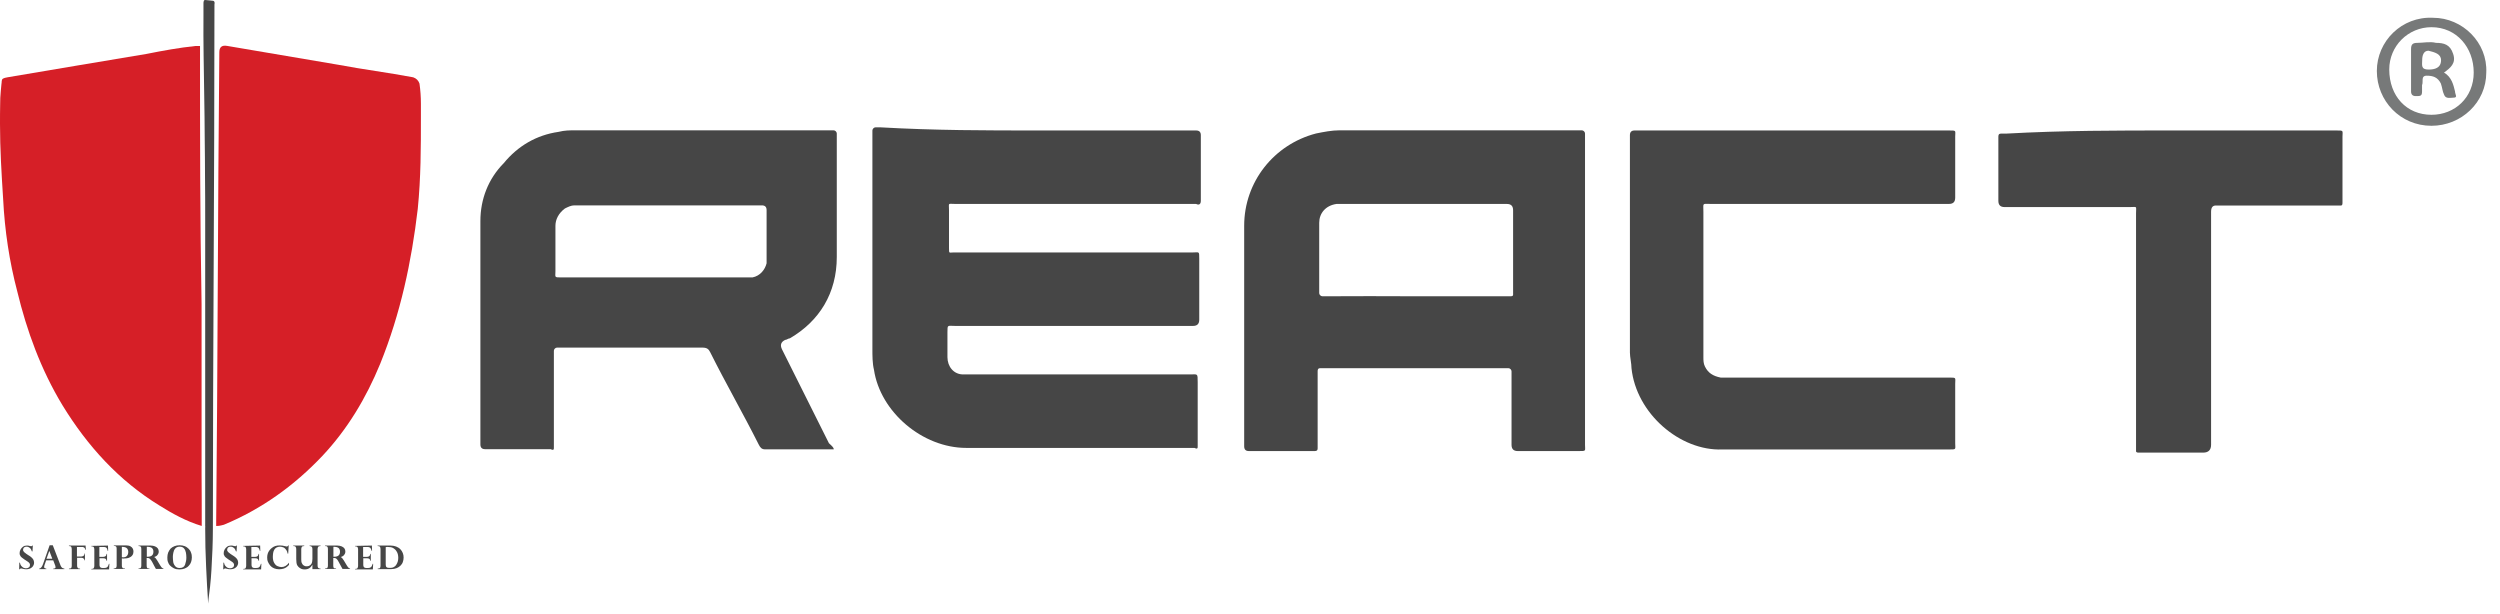 <svg width="171" height="42" viewBox="0 0 171 42" fill="none" xmlns="http://www.w3.org/2000/svg">
<path d="M71.012 8.924H81.814C82.029 8.924 82.137 9.031 82.137 9.246V13.735C82.137 13.949 82.029 14.057 81.814 13.949H65.342C64.805 13.949 64.912 13.842 64.912 14.379V16.945C64.912 17.375 64.912 17.267 65.234 17.267H81.6C82.029 17.267 82.029 17.16 82.029 17.697V21.864C82.029 22.154 81.89 22.293 81.6 22.293H65.342C64.805 22.293 64.805 22.186 64.805 22.723V24.43C64.805 25.074 65.234 25.611 65.879 25.611H81.385C81.922 25.611 81.922 25.504 81.922 26.148V30.529C81.922 30.637 81.922 30.744 81.707 30.637H66.094C63.097 30.637 60.209 28.178 59.779 25.289C59.672 24.86 59.672 24.323 59.672 23.893V8.924C59.672 8.816 59.779 8.709 59.887 8.709H60.209C63.956 8.924 67.479 8.924 71.012 8.924Z" fill="#464646"/>
<path d="M57.032 30.735H52.328C52.113 30.735 52.006 30.627 51.899 30.412C50.825 28.275 49.654 26.246 48.58 24.098C48.473 23.883 48.366 23.776 48.044 23.776H38.1C37.992 23.776 37.885 23.883 37.885 23.991V30.616C37.885 30.724 37.885 30.831 37.67 30.724H33.181C32.967 30.724 32.859 30.616 32.859 30.402V15.121C32.859 13.628 33.396 12.232 34.459 11.158C35.426 9.977 36.704 9.236 38.196 9.021C38.626 8.914 38.948 8.914 39.378 8.914H57.021C57.128 8.914 57.236 9.021 57.236 9.129V17.58C57.236 20.039 56.054 21.961 54.025 23.142C53.917 23.142 53.81 23.25 53.703 23.25C53.413 23.39 53.348 23.604 53.488 23.894L56.699 30.316C56.924 30.52 57.032 30.627 57.032 30.735ZM44.736 18.976H51.469C52.006 18.869 52.328 18.439 52.435 18.009V14.369C52.435 14.154 52.328 14.047 52.113 14.047H39.281C39.066 14.047 38.851 14.154 38.637 14.262C38.207 14.584 37.992 15.014 37.992 15.443V18.546C37.992 18.976 37.885 18.976 38.422 18.976H44.736Z" fill="#464646"/>
<path d="M108.415 19.942V30.423C108.415 30.853 108.522 30.853 107.985 30.853H103.819C103.529 30.853 103.389 30.713 103.389 30.423V25.398C103.389 25.29 103.282 25.183 103.174 25.183H90.342C90.234 25.183 90.127 25.183 90.127 25.398V30.638C90.127 30.745 90.127 30.853 89.912 30.853H85.424C85.209 30.853 85.102 30.745 85.102 30.53V15.443C85.102 12.447 87.131 9.881 90.02 9.129C90.557 9.021 91.094 8.914 91.62 8.914H108.2C108.307 8.914 108.415 9.021 108.415 9.129V9.451C108.415 12.984 108.415 16.41 108.415 19.942ZM96.753 20.265H103.282C103.389 20.265 103.496 20.265 103.496 20.157V14.38C103.496 14.09 103.357 13.95 103.067 13.95H91.416C90.664 14.058 90.234 14.595 90.234 15.239V20.05C90.234 20.157 90.342 20.265 90.449 20.265H90.772C92.586 20.254 94.723 20.254 96.753 20.265Z" fill="#464646"/>
<path d="M122.719 8.924H133.307C133.844 8.924 133.736 8.924 133.736 9.353V13.52C133.736 13.81 133.597 13.949 133.307 13.949H117.049C116.405 13.949 116.512 13.842 116.512 14.486V24.43C116.512 24.645 116.512 24.86 116.619 25.074C116.834 25.504 117.156 25.719 117.693 25.826H133.307C133.844 25.826 133.736 25.826 133.736 26.256V30.315C133.736 30.744 133.844 30.744 133.307 30.744H117.801C114.912 30.852 111.916 28.285 111.594 25.182C111.594 24.86 111.486 24.43 111.486 24.108V9.246C111.486 9.031 111.594 8.924 111.808 8.924H113.945C117.049 8.924 119.937 8.924 122.719 8.924Z" fill="#464646"/>
<path d="M148.564 8.924H159.797C160.334 8.924 160.226 8.924 160.226 9.353V13.842C160.226 13.949 160.226 14.057 160.119 14.057H151.56C151.345 14.057 151.238 14.196 151.238 14.486V30.422C151.238 30.776 151.056 30.959 150.701 30.959H146.32C146.212 30.959 146.105 30.959 146.105 30.852V14.594C146.105 14.057 146.212 14.164 145.676 14.164H137.117C136.827 14.164 136.688 14.025 136.688 13.735V9.353C136.688 9.139 136.795 9.139 136.902 9.139H137.224C141.08 8.924 144.827 8.924 148.564 8.924Z" fill="#464646"/>
<path d="M166.313 8.604C164.176 8.604 162.576 6.896 162.576 4.856C162.576 2.816 164.284 1.108 166.421 1.216C168.45 1.216 170.158 2.923 170.061 4.963C170.061 7.004 168.353 8.604 166.313 8.604ZM166.313 7.852C167.913 7.852 169.202 6.671 169.202 4.963C169.202 3.256 168.031 1.86 166.313 1.86C164.713 1.86 163.425 3.149 163.425 4.749C163.425 6.574 164.606 7.852 166.313 7.852Z" fill="#777979"/>
<path d="M167.171 4.962C167.708 5.284 167.815 5.821 167.923 6.251C167.923 6.465 168.138 6.68 167.815 6.68C167.601 6.68 167.278 6.788 167.171 6.465C167.064 6.251 167.064 6.036 166.956 5.714C166.742 5.284 166.419 5.177 165.99 5.177C165.56 5.177 165.775 5.606 165.668 5.821V6.251C165.668 6.573 165.56 6.573 165.238 6.573C165.023 6.573 164.916 6.465 164.916 6.251V3.362C164.916 3.04 165.023 2.932 165.346 2.932C165.775 2.932 166.205 2.825 166.623 2.932C167.16 2.932 167.59 3.04 167.794 3.684C168.019 4.328 167.601 4.651 167.171 4.962ZM165.678 4.114C165.678 4.436 165.571 4.758 166.108 4.758C166.538 4.758 166.967 4.651 166.967 4.114C166.967 3.684 166.538 3.577 166.108 3.469C165.775 3.469 165.678 3.792 165.678 4.114Z" fill="#777979"/>
<path d="M14.787 35.978V35.656C14.895 24.961 14.895 14.265 15.002 3.57C15.002 3.215 15.184 3.076 15.539 3.14C18.105 3.57 20.564 3.999 23.131 4.429C24.838 4.751 26.556 4.966 28.264 5.288C28.479 5.363 28.618 5.503 28.693 5.717C28.758 6.168 28.79 6.63 28.79 7.092C28.79 7.382 28.79 7.672 28.79 7.973C28.79 10.11 28.79 12.139 28.575 14.287C28.146 17.927 27.394 21.449 26.009 24.875C25.042 27.227 23.764 29.363 22.046 31.189C20.124 33.219 17.88 34.829 15.313 35.892C15.002 35.978 14.895 35.978 14.787 35.978Z" fill="#D61F27"/>
<path d="M13.799 35.976C12.725 35.654 11.769 35.117 10.91 34.58C8.129 32.872 5.992 30.521 4.285 27.739C2.792 25.28 1.826 22.607 1.181 19.933C0.644 17.903 0.322 15.766 0.215 13.618C0.107 11.911 0 10.193 0 8.485C0 8.034 -9.83292e-07 7.594 0.011 7.143C0.011 6.842 0.021 6.531 0.054 6.23C0.064 6.08 0.086 5.919 0.097 5.769C0.107 5.693 0.118 5.618 0.118 5.543C0.129 5.489 0.14 5.425 0.183 5.393C0.279 5.328 0.408 5.307 0.526 5.285C3.737 4.748 6.84 4.212 10.04 3.685C11.114 3.471 12.285 3.256 13.359 3.148H13.681V3.578C13.681 9.355 13.681 15.025 13.788 20.792V32.443C13.799 33.517 13.799 34.698 13.799 35.976Z" fill="#D61F27"/>
<path d="M14.035 35.977V20.578C14.035 19.644 14.035 18.71 14.035 17.776C14.035 16.841 14.035 15.918 14.035 14.984C14.035 14.06 14.035 13.126 14.024 12.192C14.024 11.268 14.013 10.334 14.002 9.4C13.992 8.466 13.992 7.542 13.97 6.608C13.949 5.674 13.949 4.739 13.927 3.805C13.917 2.882 13.906 1.958 13.917 1.035C13.917 0.777 13.917 0.508 13.917 0.251C13.917 0.197 13.917 0.132 13.938 0.068C13.96 0.004 14.013 -0.007 14.078 0.004L14.518 0.047C14.572 0.047 14.625 0.057 14.658 0.111C14.69 0.175 14.679 0.251 14.668 0.315C14.668 0.369 14.668 0.412 14.668 0.465C14.668 12.331 14.561 24.315 14.561 36.181C14.561 37.116 14.518 38.039 14.464 38.963C14.443 39.349 14.411 39.736 14.368 40.133C14.325 40.53 14.26 40.896 14.239 41.282C14.217 40.885 14.185 40.487 14.164 40.079C14.142 39.65 14.121 39.21 14.099 38.78C14.056 37.889 14.035 36.998 14.035 36.096C14.045 36.074 14.045 36.02 14.035 35.977Z" fill="#464646"/>
<path d="M2.223 37.714H2.18C2.148 37.617 2.105 37.531 2.041 37.477C1.976 37.424 1.901 37.392 1.815 37.392C1.772 37.392 1.729 37.402 1.697 37.413C1.665 37.434 1.633 37.456 1.611 37.488C1.59 37.52 1.579 37.563 1.579 37.606C1.579 37.628 1.579 37.66 1.59 37.681C1.6 37.703 1.622 37.735 1.654 37.767C1.686 37.8 1.74 37.843 1.805 37.886C1.88 37.928 1.923 37.961 1.933 37.971C2.03 38.025 2.105 38.079 2.159 38.133C2.213 38.186 2.266 38.24 2.288 38.294C2.309 38.347 2.331 38.412 2.331 38.487C2.331 38.551 2.32 38.616 2.288 38.669C2.266 38.723 2.223 38.777 2.18 38.809C2.137 38.852 2.073 38.884 2.009 38.906C1.944 38.927 1.869 38.938 1.794 38.938C1.719 38.938 1.622 38.927 1.515 38.895C1.504 38.895 1.493 38.884 1.472 38.884C1.45 38.884 1.439 38.884 1.429 38.884C1.396 38.884 1.364 38.906 1.353 38.938H1.311L1.321 38.487H1.364C1.375 38.573 1.407 38.648 1.45 38.702C1.493 38.755 1.547 38.798 1.6 38.831C1.654 38.852 1.719 38.873 1.772 38.873C1.858 38.873 1.923 38.852 1.976 38.809C2.03 38.766 2.051 38.712 2.051 38.648C2.051 38.605 2.041 38.562 2.019 38.53C1.998 38.498 1.966 38.465 1.923 38.433C1.88 38.401 1.794 38.347 1.676 38.272C1.611 38.229 1.558 38.186 1.515 38.154C1.472 38.122 1.429 38.079 1.407 38.047C1.386 38.014 1.364 37.971 1.353 37.939C1.343 37.907 1.343 37.864 1.343 37.821C1.343 37.746 1.364 37.66 1.407 37.585C1.45 37.51 1.504 37.445 1.579 37.392C1.654 37.338 1.74 37.316 1.837 37.316C1.88 37.316 1.923 37.316 1.966 37.327C1.976 37.327 1.987 37.327 2.009 37.338C2.03 37.338 2.041 37.349 2.051 37.349C2.084 37.349 2.105 37.359 2.127 37.359C2.148 37.359 2.17 37.359 2.18 37.349C2.191 37.338 2.202 37.327 2.213 37.316H2.245L2.223 37.714Z" fill="#464646"/>
<path d="M3.61 37.295L4.147 38.691C4.179 38.766 4.211 38.809 4.254 38.841C4.297 38.863 4.34 38.884 4.405 38.895V38.927H3.642V38.895C3.75 38.895 3.803 38.852 3.803 38.798C3.803 38.788 3.803 38.777 3.793 38.755C3.782 38.734 3.782 38.723 3.782 38.702C3.782 38.68 3.771 38.669 3.771 38.669L3.642 38.326H3.159L3.041 38.659C3.03 38.702 3.019 38.734 3.019 38.766C3.019 38.82 3.03 38.852 3.062 38.863C3.095 38.873 3.127 38.895 3.17 38.895V38.927H2.676V38.895C2.729 38.895 2.772 38.863 2.815 38.82C2.858 38.777 2.901 38.702 2.944 38.584L3.395 37.295H3.61ZM3.18 38.218H3.578L3.374 37.681L3.18 38.218Z" fill="#464646"/>
<path d="M5.853 37.316L5.875 37.606H5.842C5.832 37.563 5.81 37.52 5.799 37.499C5.789 37.477 5.756 37.456 5.724 37.434C5.692 37.413 5.638 37.413 5.574 37.413H5.263V38.068H5.542C5.595 38.068 5.649 38.057 5.703 38.025C5.746 37.993 5.778 37.939 5.778 37.864H5.81V38.326H5.778C5.778 38.272 5.756 38.24 5.724 38.208C5.692 38.175 5.638 38.154 5.574 38.154H5.273V38.691C5.273 38.755 5.284 38.798 5.316 38.841C5.348 38.884 5.391 38.895 5.467 38.895H5.477V38.927H4.715V38.895C4.801 38.895 4.854 38.873 4.876 38.841C4.897 38.809 4.908 38.755 4.908 38.691V37.563C4.908 37.51 4.897 37.456 4.876 37.413C4.854 37.37 4.801 37.349 4.726 37.349H4.715V37.316H5.853Z" fill="#464646"/>
<path d="M7.386 37.316L7.397 37.681H7.365C7.354 37.617 7.333 37.574 7.322 37.531C7.3 37.488 7.279 37.456 7.247 37.445C7.215 37.434 7.172 37.413 7.118 37.413H6.796V38.09H7.053C7.129 38.09 7.182 38.068 7.225 38.036C7.268 38.004 7.279 37.95 7.29 37.886H7.322V38.358H7.29C7.279 38.283 7.247 38.24 7.215 38.218C7.182 38.197 7.118 38.186 7.064 38.186H6.806V38.648C6.806 38.777 6.871 38.852 7.01 38.852H7.107C7.172 38.852 7.225 38.841 7.268 38.831C7.311 38.809 7.343 38.788 7.376 38.745C7.397 38.702 7.429 38.637 7.451 38.562H7.483L7.461 38.949H6.248V38.916C6.334 38.916 6.388 38.895 6.409 38.863C6.431 38.82 6.452 38.777 6.452 38.712V37.585C6.452 37.531 6.441 37.477 6.42 37.434C6.398 37.392 6.345 37.37 6.259 37.37H6.248V37.338L7.386 37.316Z" fill="#464646"/>
<path d="M8.334 38.196V38.69C8.334 38.744 8.345 38.797 8.366 38.819C8.387 38.851 8.409 38.873 8.441 38.873C8.473 38.883 8.506 38.883 8.549 38.883V38.916H7.775V38.883C7.829 38.883 7.872 38.873 7.915 38.851C7.958 38.83 7.979 38.776 7.979 38.701V37.541C7.979 37.466 7.969 37.412 7.936 37.38C7.904 37.348 7.851 37.337 7.786 37.337V37.305H8.634C8.753 37.305 8.849 37.326 8.924 37.369C9 37.412 9.053 37.466 9.085 37.53C9.118 37.595 9.128 37.659 9.128 37.734C9.128 37.82 9.107 37.885 9.075 37.949C9.043 38.003 9 38.046 8.957 38.078C8.903 38.11 8.849 38.142 8.785 38.164C8.72 38.185 8.634 38.196 8.527 38.196C8.484 38.207 8.42 38.207 8.334 38.196ZM8.334 37.412V38.11C8.366 38.121 8.409 38.121 8.441 38.121C8.527 38.121 8.592 38.099 8.634 38.067C8.688 38.024 8.72 37.981 8.742 37.928C8.763 37.874 8.774 37.809 8.774 37.756C8.774 37.691 8.763 37.638 8.742 37.595C8.72 37.541 8.688 37.498 8.634 37.466C8.581 37.434 8.516 37.412 8.441 37.412C8.409 37.401 8.377 37.401 8.334 37.412Z" fill="#464646"/>
<path d="M10.085 38.165H10.031V38.68C10.031 38.745 10.042 38.788 10.053 38.82C10.063 38.852 10.095 38.873 10.117 38.873C10.138 38.873 10.181 38.884 10.224 38.884V38.916H9.473V38.884C9.559 38.884 9.612 38.863 9.634 38.831C9.655 38.798 9.666 38.745 9.666 38.68V37.553C9.666 37.477 9.655 37.424 9.623 37.392C9.591 37.359 9.537 37.349 9.473 37.349V37.316H10.31C10.418 37.316 10.514 37.338 10.6 37.37C10.686 37.402 10.751 37.456 10.793 37.51C10.836 37.574 10.858 37.639 10.858 37.724C10.858 37.789 10.847 37.853 10.815 37.896C10.783 37.95 10.751 37.993 10.708 38.025C10.665 38.057 10.611 38.079 10.546 38.1C10.622 38.143 10.697 38.229 10.761 38.347L10.955 38.669C10.987 38.723 11.019 38.766 11.04 38.798C11.073 38.831 11.094 38.852 11.116 38.863C11.137 38.873 11.159 38.884 11.18 38.884V38.916H10.665C10.611 38.831 10.579 38.755 10.546 38.702C10.461 38.53 10.396 38.412 10.353 38.347C10.31 38.283 10.278 38.24 10.235 38.208C10.192 38.175 10.149 38.165 10.085 38.165ZM10.128 37.402H10.042V38.079H10.117C10.246 38.079 10.332 38.047 10.396 37.993C10.461 37.939 10.493 37.843 10.493 37.735C10.493 37.66 10.482 37.606 10.45 37.553C10.418 37.499 10.385 37.467 10.332 37.445C10.278 37.424 10.203 37.402 10.128 37.402Z" fill="#464646"/>
<path d="M11.447 38.111C11.447 38.004 11.469 37.896 11.501 37.8C11.544 37.703 11.598 37.606 11.662 37.531C11.737 37.456 11.823 37.402 11.931 37.359C12.038 37.316 12.156 37.295 12.285 37.295C12.414 37.295 12.532 37.316 12.639 37.359C12.747 37.402 12.832 37.467 12.908 37.542C12.983 37.617 13.037 37.703 13.069 37.81C13.112 37.907 13.123 38.014 13.123 38.133C13.123 38.251 13.101 38.347 13.069 38.444C13.037 38.541 12.983 38.627 12.908 38.702C12.843 38.777 12.747 38.841 12.639 38.884C12.532 38.927 12.414 38.949 12.274 38.949C12.134 38.949 12.006 38.927 11.898 38.873C11.791 38.82 11.705 38.755 11.63 38.68C11.555 38.605 11.512 38.508 11.479 38.412C11.447 38.315 11.447 38.208 11.447 38.111ZM11.823 38.09C11.823 38.197 11.834 38.304 11.845 38.412C11.855 38.519 11.898 38.616 11.973 38.712C12.049 38.809 12.145 38.852 12.285 38.852C12.478 38.852 12.607 38.777 12.661 38.616C12.714 38.455 12.747 38.304 12.747 38.143C12.747 38.014 12.736 37.896 12.714 37.789C12.693 37.681 12.65 37.585 12.585 37.51C12.521 37.434 12.425 37.392 12.296 37.392C12.156 37.392 12.059 37.434 11.984 37.52C11.909 37.606 11.877 37.703 11.855 37.81C11.834 37.918 11.823 38.004 11.823 38.09Z" fill="#464646"/>
<path d="M16.182 37.714H16.139C16.107 37.617 16.064 37.531 16 37.477C15.935 37.424 15.86 37.392 15.774 37.392C15.731 37.392 15.688 37.402 15.656 37.413C15.624 37.424 15.592 37.456 15.57 37.488C15.549 37.52 15.538 37.563 15.538 37.606C15.538 37.628 15.538 37.66 15.549 37.681C15.559 37.703 15.581 37.735 15.613 37.767C15.645 37.8 15.699 37.843 15.764 37.886C15.839 37.928 15.882 37.961 15.892 37.971C15.989 38.025 16.053 38.079 16.118 38.133C16.172 38.186 16.225 38.24 16.247 38.294C16.268 38.347 16.29 38.412 16.29 38.487C16.29 38.551 16.279 38.616 16.247 38.669C16.225 38.723 16.182 38.777 16.139 38.809C16.096 38.852 16.032 38.884 15.967 38.906C15.903 38.927 15.828 38.938 15.753 38.938C15.678 38.938 15.581 38.927 15.474 38.895C15.463 38.895 15.452 38.884 15.431 38.884C15.409 38.884 15.398 38.884 15.388 38.884C15.355 38.884 15.334 38.906 15.312 38.938H15.27L15.28 38.487H15.323C15.334 38.573 15.366 38.648 15.409 38.702C15.452 38.755 15.506 38.798 15.559 38.831C15.613 38.852 15.678 38.873 15.731 38.873C15.817 38.873 15.882 38.852 15.935 38.809C15.989 38.766 16.011 38.712 16.011 38.648C16.011 38.605 16 38.562 15.978 38.53C15.957 38.498 15.925 38.465 15.882 38.433C15.839 38.401 15.753 38.347 15.635 38.272C15.57 38.229 15.517 38.186 15.474 38.154C15.431 38.122 15.388 38.079 15.366 38.047C15.345 38.014 15.323 37.971 15.312 37.939C15.302 37.907 15.302 37.864 15.302 37.821C15.302 37.746 15.323 37.66 15.366 37.585C15.409 37.51 15.463 37.445 15.538 37.392C15.613 37.338 15.699 37.316 15.796 37.316C15.839 37.316 15.882 37.316 15.925 37.327C15.935 37.327 15.946 37.327 15.967 37.338C15.989 37.338 16 37.349 16.011 37.349C16.043 37.349 16.064 37.359 16.086 37.359C16.107 37.359 16.129 37.359 16.139 37.349C16.15 37.338 16.161 37.327 16.172 37.316H16.204L16.182 37.714Z" fill="#464646"/>
<path d="M17.794 37.316L17.805 37.681H17.773C17.762 37.617 17.741 37.574 17.719 37.531C17.698 37.488 17.676 37.456 17.644 37.445C17.612 37.434 17.569 37.413 17.515 37.413H17.193V38.09H17.451C17.526 38.09 17.58 38.068 17.623 38.036C17.655 38.004 17.676 37.95 17.687 37.886H17.719V38.358H17.687C17.676 38.283 17.644 38.24 17.612 38.218C17.58 38.197 17.515 38.186 17.462 38.186H17.204V38.648C17.204 38.777 17.268 38.852 17.408 38.852H17.505C17.569 38.852 17.623 38.841 17.666 38.831C17.709 38.809 17.741 38.788 17.773 38.745C17.794 38.702 17.827 38.637 17.848 38.562H17.88L17.859 38.949H16.635V38.916C16.721 38.916 16.774 38.895 16.796 38.863C16.817 38.82 16.839 38.777 16.839 38.712V37.585C16.839 37.531 16.828 37.477 16.807 37.434C16.785 37.392 16.731 37.37 16.645 37.37H16.635V37.338L17.794 37.316Z" fill="#464646"/>
<path d="M19.714 37.865H19.671C19.661 37.79 19.639 37.715 19.607 37.661C19.575 37.607 19.532 37.554 19.489 37.511C19.446 37.468 19.392 37.435 19.328 37.425C19.274 37.403 19.21 37.393 19.145 37.393C19.059 37.393 18.984 37.414 18.92 37.446C18.855 37.478 18.802 37.532 18.769 37.586C18.726 37.661 18.694 37.736 18.683 37.822C18.673 37.908 18.662 37.994 18.662 38.091C18.662 38.262 18.694 38.402 18.759 38.509C18.823 38.617 18.898 38.692 18.984 38.724C19.07 38.756 19.156 38.788 19.242 38.788C19.446 38.788 19.618 38.692 19.768 38.488V38.638C19.714 38.692 19.671 38.746 19.607 38.788C19.543 38.831 19.478 38.874 19.392 38.896C19.306 38.917 19.21 38.939 19.102 38.939C18.973 38.939 18.855 38.917 18.748 38.874C18.64 38.831 18.555 38.767 18.49 38.692C18.426 38.617 18.372 38.531 18.329 38.434C18.286 38.337 18.275 38.241 18.275 38.133C18.275 38.048 18.286 37.962 18.308 37.886C18.329 37.811 18.361 37.747 18.404 37.682C18.447 37.629 18.49 37.564 18.544 37.521C18.64 37.435 18.726 37.382 18.823 37.35C18.92 37.317 19.027 37.307 19.145 37.307C19.263 37.307 19.381 37.328 19.51 37.36C19.553 37.371 19.596 37.382 19.618 37.382C19.661 37.382 19.693 37.36 19.714 37.307H19.747L19.714 37.865Z" fill="#464646"/>
<path d="M21.369 38.927V38.627C21.251 38.841 21.079 38.949 20.843 38.949C20.724 38.949 20.617 38.927 20.531 38.863C20.434 38.809 20.37 38.734 20.327 38.659C20.284 38.573 20.263 38.433 20.263 38.24V37.563C20.263 37.499 20.252 37.445 20.22 37.402C20.188 37.359 20.145 37.349 20.059 37.349V37.316H20.81V37.349C20.724 37.349 20.671 37.37 20.649 37.402C20.628 37.434 20.606 37.488 20.606 37.553V38.272C20.606 38.38 20.617 38.465 20.649 38.519C20.671 38.562 20.692 38.605 20.724 38.637C20.757 38.669 20.799 38.691 20.843 38.712C20.886 38.734 20.928 38.734 20.982 38.734C21.036 38.734 21.079 38.723 21.122 38.712C21.165 38.691 21.208 38.669 21.24 38.637C21.272 38.605 21.304 38.562 21.326 38.519C21.347 38.455 21.369 38.358 21.369 38.229V37.563C21.369 37.488 21.358 37.434 21.326 37.402C21.294 37.37 21.24 37.349 21.175 37.349V37.316H21.927V37.349C21.841 37.349 21.788 37.37 21.766 37.402C21.744 37.434 21.723 37.488 21.723 37.553V38.68C21.723 38.755 21.734 38.809 21.766 38.841C21.798 38.873 21.852 38.895 21.927 38.895V38.927H21.369Z" fill="#464646"/>
<path d="M22.848 38.165H22.795V38.68C22.795 38.745 22.805 38.788 22.816 38.82C22.827 38.852 22.859 38.873 22.881 38.873C22.902 38.873 22.945 38.884 22.988 38.884V38.916H22.236V38.884C22.322 38.884 22.376 38.863 22.397 38.831C22.419 38.798 22.43 38.745 22.43 38.68V37.553C22.43 37.477 22.419 37.424 22.387 37.392C22.355 37.359 22.301 37.349 22.236 37.349V37.316H23.074C23.181 37.316 23.278 37.338 23.364 37.37C23.45 37.402 23.514 37.456 23.557 37.51C23.6 37.574 23.622 37.639 23.622 37.724C23.622 37.789 23.611 37.853 23.579 37.896C23.546 37.95 23.514 37.993 23.471 38.025C23.428 38.057 23.375 38.079 23.31 38.1C23.385 38.143 23.46 38.229 23.525 38.347L23.718 38.669C23.75 38.723 23.783 38.766 23.804 38.798C23.836 38.831 23.858 38.852 23.879 38.863C23.901 38.873 23.922 38.884 23.944 38.884V38.916H23.428C23.375 38.831 23.342 38.755 23.31 38.702C23.224 38.53 23.16 38.412 23.117 38.347C23.074 38.283 23.042 38.24 22.999 38.208C22.956 38.175 22.913 38.165 22.848 38.165ZM22.891 37.402H22.805V38.079H22.881C23.009 38.079 23.095 38.047 23.16 37.993C23.224 37.939 23.256 37.843 23.256 37.735C23.256 37.66 23.246 37.606 23.213 37.553C23.181 37.499 23.149 37.467 23.095 37.445C23.042 37.424 22.966 37.402 22.891 37.402Z" fill="#464646"/>
<path d="M25.438 37.316L25.449 37.681H25.417C25.406 37.617 25.384 37.574 25.363 37.531C25.341 37.488 25.32 37.456 25.288 37.445C25.256 37.434 25.213 37.413 25.159 37.413H24.837V38.09H25.094C25.17 38.09 25.223 38.068 25.266 38.036C25.299 38.004 25.32 37.95 25.331 37.886H25.363V38.358H25.331C25.32 38.283 25.288 38.24 25.256 38.218C25.223 38.197 25.159 38.186 25.105 38.186H24.848V38.648C24.848 38.777 24.912 38.852 25.052 38.852H25.148C25.213 38.852 25.266 38.841 25.309 38.831C25.352 38.809 25.384 38.788 25.417 38.745C25.438 38.702 25.47 38.637 25.492 38.562H25.524L25.503 38.949H24.289V38.916C24.375 38.916 24.429 38.895 24.45 38.863C24.472 38.82 24.493 38.777 24.493 38.712V37.585C24.493 37.531 24.482 37.477 24.461 37.434C24.439 37.392 24.386 37.37 24.3 37.37H24.289V37.338L25.438 37.316Z" fill="#464646"/>
<path d="M25.824 37.316H26.705C26.844 37.316 26.973 37.338 27.091 37.381C27.209 37.424 27.306 37.488 27.381 37.563C27.456 37.639 27.51 37.724 27.553 37.832C27.596 37.939 27.607 38.036 27.607 38.143C27.607 38.251 27.585 38.347 27.553 38.444C27.521 38.541 27.467 38.616 27.392 38.691C27.317 38.766 27.231 38.82 27.124 38.863C27.016 38.906 26.887 38.927 26.759 38.927H25.835V38.895C25.921 38.895 25.975 38.873 25.996 38.841C26.017 38.809 26.028 38.755 26.028 38.691V37.563C26.028 37.499 26.017 37.456 25.996 37.413C25.975 37.37 25.921 37.349 25.846 37.349H25.835L25.824 37.316ZM26.383 37.424V38.605C26.383 38.659 26.393 38.712 26.404 38.745C26.415 38.777 26.436 38.798 26.479 38.82C26.512 38.841 26.565 38.841 26.64 38.841C26.705 38.841 26.759 38.841 26.812 38.831C26.866 38.82 26.909 38.809 26.952 38.777C27.016 38.745 27.07 38.691 27.113 38.616C27.156 38.551 27.188 38.476 27.209 38.401C27.231 38.326 27.242 38.24 27.242 38.154C27.242 38.068 27.231 37.982 27.209 37.896C27.188 37.81 27.145 37.735 27.091 37.66C27.038 37.585 26.962 37.531 26.877 37.477C26.791 37.434 26.673 37.413 26.544 37.413C26.49 37.402 26.447 37.413 26.383 37.424Z" fill="#464646"/>
</svg>
